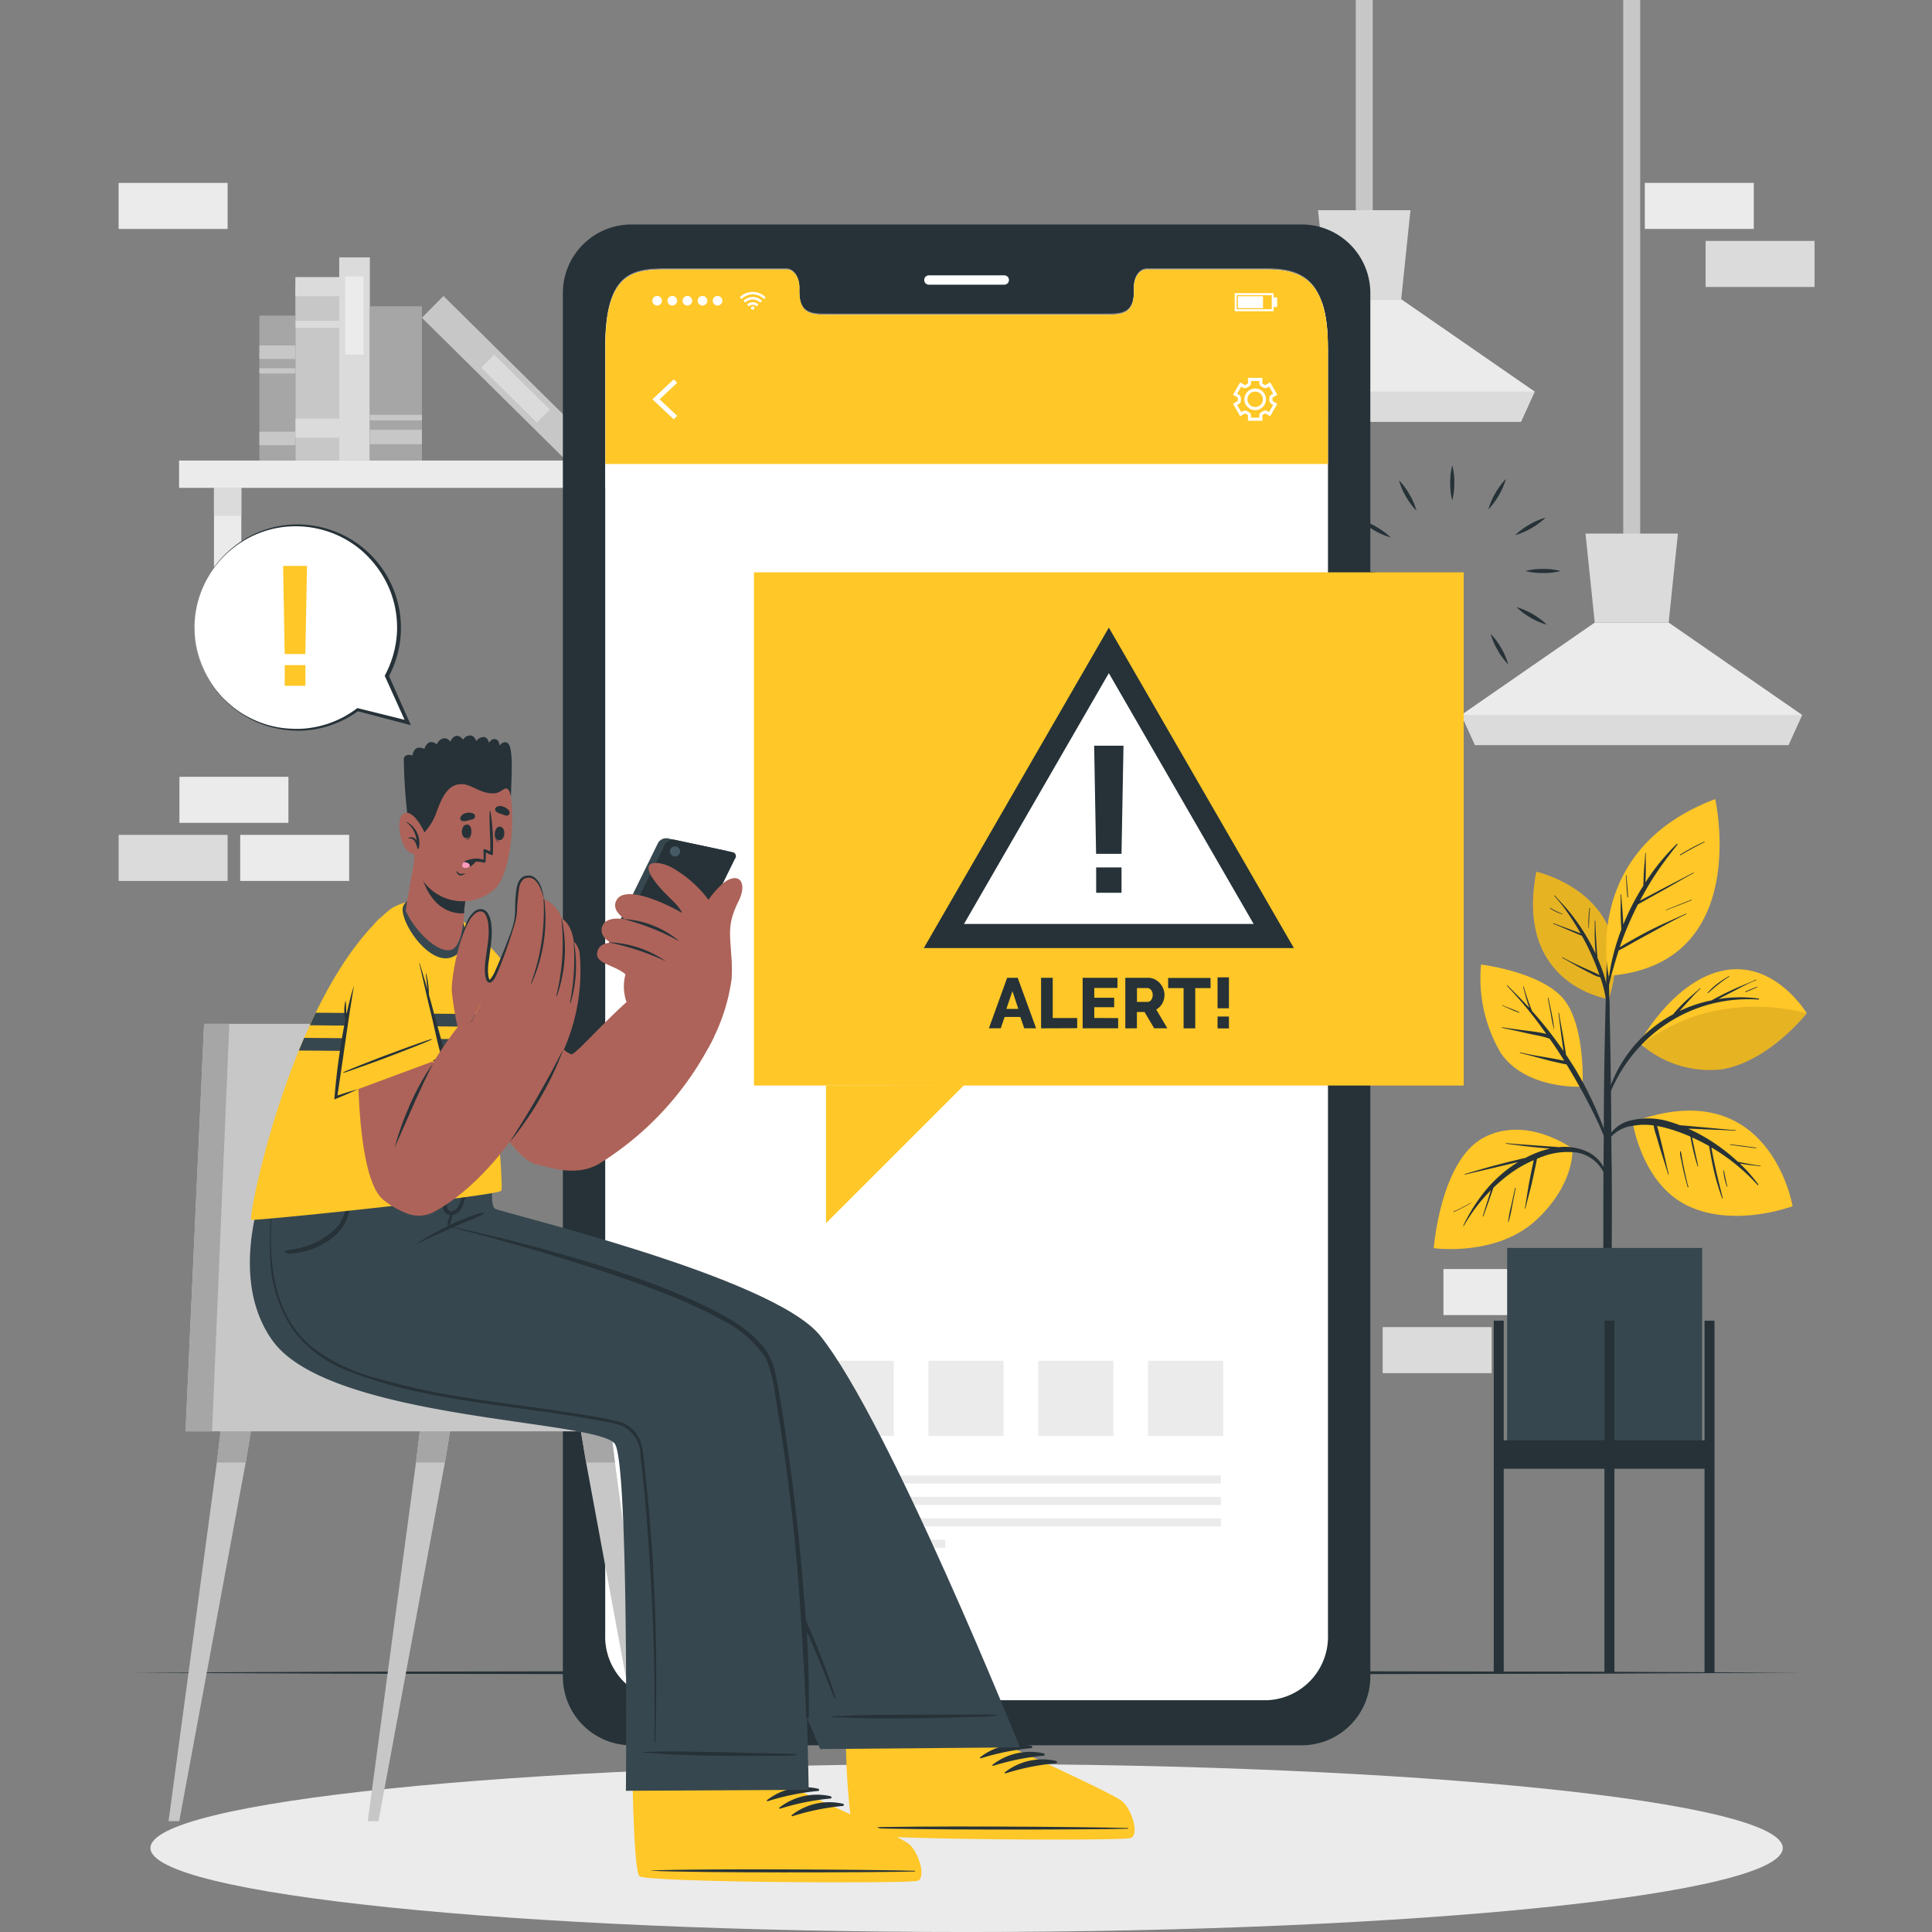 <svg xmlns="http://www.w3.org/2000/svg" xmlns:xlink="http://www.w3.org/1999/xlink" width="114" height="114" viewBox="0 0 114 114">
  <rect x="0" y="0" width="114" height="114" fill="#808080" stroke="none"/>
  <defs>
    <clipPath id="clip-path">
      <rect id="Rectangle_17193" data-name="Rectangle 17193" width="100.071" height="114" fill="none"/>
    </clipPath>
    <clipPath id="clip-path-5">
      <rect id="Rectangle_17171" data-name="Rectangle 17171" width="4.854" height="7.517" fill="none"/>
    </clipPath>
    <clipPath id="clip-path-6">
      <rect id="Rectangle_17172" data-name="Rectangle 17172" width="9.687" height="3.779" fill="none"/>
    </clipPath>
  </defs>
  <g id="Group_35992" data-name="Group 35992" transform="translate(-196 -1033)">
    <rect id="Rectangle_17058" data-name="Rectangle 17058" width="114" height="114" transform="translate(196 1033)" fill="none"/>
    <g id="Group_35993" data-name="Group 35993" transform="translate(203 1033)">
      <g id="Group_36005" data-name="Group 36005" clip-path="url(#clip-path)">
        <rect id="Rectangle_17141" data-name="Rectangle 17141" width="6.431" height="2.717" transform="translate(3.587 45.836)" fill="#ebebeb"/>
        <rect id="Rectangle_17142" data-name="Rectangle 17142" width="6.431" height="2.717" transform="translate(0 49.263)" fill="#dbdbdb"/>
        <rect id="Rectangle_17143" data-name="Rectangle 17143" width="6.43" height="2.717" transform="translate(7.174 49.263)" fill="#ebebeb"/>
        <rect id="Rectangle_17144" data-name="Rectangle 17144" width="6.431" height="2.717" transform="translate(90.053 10.79)" fill="#ebebeb"/>
        <rect id="Rectangle_17145" data-name="Rectangle 17145" width="6.431" height="2.717" transform="translate(93.641 14.216)" fill="#dbdbdb"/>
        <rect id="Rectangle_17146" data-name="Rectangle 17146" width="6.431" height="2.717" transform="translate(0 10.792)" fill="#ebebeb"/>
        <rect id="Rectangle_17147" data-name="Rectangle 17147" width="6.431" height="2.717" transform="translate(74.585 78.308)" fill="#dbdbdb"/>
        <rect id="Rectangle_17148" data-name="Rectangle 17148" width="6.43" height="2.717" transform="translate(78.172 74.882)" fill="#ebebeb"/>
        <g id="Group_35994" data-name="Group 35994">
          <g id="Group_35993-2" data-name="Group 35993" clip-path="url(#clip-path)">
            <line id="Line_161" data-name="Line 161" y1="32.492" transform="translate(89.281 0)" fill="none" stroke="#c7c7c7" stroke-miterlimit="10" stroke-width="1"/>
          </g>
        </g>
        <path id="Path_38469" data-name="Path 38469" d="M326.256,156.721l.809,1.778h18.492l.806-1.778-7.873-5.449h-4.361Z" transform="translate(-247.029 -114.537)" fill="#ebebeb"/>
        <path id="Path_38470" data-name="Path 38470" d="M356.426,129.651l.546,5.25h4.361l.546-5.25Z" transform="translate(-269.872 -98.167)" fill="#dbdbdb"/>
        <path id="Path_38471" data-name="Path 38471" d="M326.259,173.715l.809,1.778H345.56l.806-1.778Z" transform="translate(-247.031 -131.53)" fill="#dbdbdb"/>
        <g id="Group_35996" data-name="Group 35996">
          <g id="Group_35995" data-name="Group 35995" clip-path="url(#clip-path)">
            <line id="Line_162" data-name="Line 162" y1="13.412" transform="translate(73.5 0)" fill="none" stroke="#c7c7c7" stroke-miterlimit="10" stroke-width="1"/>
          </g>
        </g>
        <path id="Path_38472" data-name="Path 38472" d="M261.272,78.147l.809,1.778h18.492l.806-1.778L273.507,72.7h-4.361Z" transform="translate(-197.826 -55.044)" fill="#ebebeb"/>
        <path id="Path_38473" data-name="Path 38473" d="M291.442,51.077l.546,5.25h4.361l.546-5.25Z" transform="translate(-220.669 -38.674)" fill="#dbdbdb"/>
        <path id="Path_38474" data-name="Path 38474" d="M261.276,95.141l.809,1.778h18.492l.806-1.778Z" transform="translate(-197.828 -72.037)" fill="#dbdbdb"/>
        <rect id="Rectangle_17151" data-name="Rectangle 17151" width="27.154" height="1.612" transform="translate(3.566 27.175)" fill="#ebebeb"/>
        <rect id="Rectangle_17152" data-name="Rectangle 17152" width="1.613" height="5.333" transform="translate(5.627 28.788)" fill="#ebebeb"/>
        <rect id="Rectangle_17153" data-name="Rectangle 17153" width="1.613" height="1.648" transform="translate(5.627 28.788)" fill="#dbdbdb"/>
        <rect id="Rectangle_17154" data-name="Rectangle 17154" width="1.613" height="5.333" transform="translate(27.047 28.788)" fill="#ebebeb"/>
        <rect id="Rectangle_17155" data-name="Rectangle 17155" width="1.613" height="1.648" transform="translate(27.047 28.788)" fill="#dbdbdb"/>
        <rect id="Rectangle_17156" data-name="Rectangle 17156" width="2.588" height="10.276" transform="translate(10.429 16.899)" fill="#c7c7c7"/>
        <rect id="Rectangle_17157" data-name="Rectangle 17157" width="2.588" height="1.129" transform="translate(10.429 16.35)" fill="#dbdbdb"/>
        <rect id="Rectangle_17158" data-name="Rectangle 17158" width="2.588" height="0.419" transform="translate(10.429 18.926)" fill="#dbdbdb"/>
        <rect id="Rectangle_17159" data-name="Rectangle 17159" width="2.91" height="1.129" transform="translate(10.429 24.698)" fill="#dbdbdb"/>
        <rect id="Rectangle_17160" data-name="Rectangle 17160" width="1.808" height="11.987" transform="translate(13.016 15.188)" fill="#dbdbdb"/>
        <rect id="Rectangle_17161" data-name="Rectangle 17161" width="1.085" height="4.61" transform="translate(13.37 16.315)" fill="#ebebeb"/>
        <rect id="Rectangle_17162" data-name="Rectangle 17162" width="1.809" height="11.987" transform="matrix(0.703, -0.711, 0.711, 0.703, 17.895, 18.751)" fill="#c7c7c7"/>
        <rect id="Rectangle_17163" data-name="Rectangle 17163" width="1.085" height="4.61" transform="translate(21.399 21.697) rotate(-45.335)" fill="#dbdbdb"/>
        <rect id="Rectangle_17164" data-name="Rectangle 17164" width="3.071" height="9.105" transform="translate(14.824 18.072)" fill="#a6a6a6"/>
        <rect id="Rectangle_17165" data-name="Rectangle 17165" width="3.071" height="0.849" transform="translate(14.824 25.363)" fill="#c7c7c7"/>
        <rect id="Rectangle_17166" data-name="Rectangle 17166" width="3.071" height="0.329" transform="translate(14.824 24.477)" fill="#c7c7c7"/>
        <rect id="Rectangle_17167" data-name="Rectangle 17167" width="2.121" height="8.557" transform="translate(8.307 18.62)" fill="#a6a6a6"/>
        <rect id="Rectangle_17168" data-name="Rectangle 17168" width="2.121" height="0.797" transform="translate(8.307 25.473)" fill="#c7c7c7"/>
        <rect id="Rectangle_17169" data-name="Rectangle 17169" width="2.121" height="0.797" transform="translate(8.307 20.384)" fill="#c7c7c7"/>
        <rect id="Rectangle_17170" data-name="Rectangle 17170" width="2.121" height="0.309" transform="translate(8.307 21.728)" fill="#c7c7c7"/>
        <g id="Group_36004" data-name="Group 36004">
          <g id="Group_36003" data-name="Group 36003" clip-path="url(#clip-path)">
            <path id="Path_38475" data-name="Path 38475" d="M104.047,433.572c0,2.738-21.561,4.958-48.158,4.958S7.73,436.31,7.73,433.572s21.561-4.958,48.158-4.958,48.158,2.22,48.158,4.958" transform="translate(-5.853 -324.529)" fill="#ebebeb"/>
            <path id="Path_38476" data-name="Path 38476" d="M3.03,406.067l12.325-.059,12.325-.021,24.65-.041,24.65.04,12.325.021,12.325.059-12.325.06-12.325.021-24.65.04-24.65-.041-12.325-.021Z" transform="translate(-2.294 -307.367)" fill="#263238"/>
            <path id="Path_38477" data-name="Path 38477" d="M348.141,219.323s-5.579-.781-4.275-7.517c0,0,6.234,1.4,4.275,7.517" transform="translate(-260.212 -160.371)" fill="#ffc727"/>
            <g id="Group_35999" data-name="Group 35999" transform="translate(83.456 51.434)" opacity="0.1">
              <g id="Group_35998" data-name="Group 35998">
                <g id="Group_35997" data-name="Group 35997" clip-path="url(#clip-path-5)">
                  <path id="Path_38478" data-name="Path 38478" d="M348.141,219.323s-5.579-.781-4.275-7.517c0,0,6.234,1.4,4.275,7.517" transform="translate(-343.668 -211.806)"/>
                </g>
              </g>
            </g>
            <path id="Path_38479" data-name="Path 38479" d="M351.568,222.271c-.109-.341-.237-.675-.38-1,0-.043-.011-.086-.014-.127-.008-.093-.016-.185-.023-.278-.016-.2-.028-.4-.04-.6-.024-.4-.05-.805-.055-1.208a.017.017,0,0,0-.034,0c0,.4-.009.806.006,1.209.008.2.019.4.033.6,0,.045.006.089.009.134a11.955,11.955,0,0,0-1.119-1.913c-.192-.268-.393-.525-.61-.773s-.457-.5-.682-.749c-.015-.016-.039.009-.024.025a10,10,0,0,1,1.076,1.429c.169.257.329.52.482.788l-.052-.02c-.066-.027-.132-.055-.2-.08q-.227-.087-.455-.172c-.3-.111-.6-.22-.9-.334-.018-.007-.03.024-.012.032.3.118.59.243.883.37l.432.186c.072.031.145.06.218.09a.713.713,0,0,0,.148.052c.112.2.224.4.327.611a14.61,14.61,0,0,1,.682,1.607l.04.116a3.277,3.277,0,0,0-.457-.22c-.192-.089-.385-.175-.577-.263-.391-.18-.78-.362-1.155-.574a.017.017,0,0,0-.016.03c.383.21.759.432,1.143.641.192.1.385.205.581.3a1.837,1.837,0,0,0,.524.21,6.6,6.6,0,0,1,.365,1.583c.062.762.055,1.529.073,2.293,0,.013.019.012.02,0,.056-.693.087-1.391.09-2.086a6.061,6.061,0,0,0-.329-1.9" transform="translate(-263.921 -164.726)" fill="#263238"/>
            <path id="Path_38480" data-name="Path 38480" d="M357.188,220.619a6.652,6.652,0,0,0-.056,1.188.009.009,0,0,0,.017,0c.022-.394.026-.787.072-1.179,0-.022-.031-.03-.033-.008" transform="translate(-270.4 -167.034)" fill="#263238"/>
            <path id="Path_38481" data-name="Path 38481" d="M348.505,220.939a4.31,4.31,0,0,1-.718-.352c-.018-.012-.035.018-.016.03a2.735,2.735,0,0,0,.725.346c.014,0,.023-.018.009-.024" transform="translate(-263.313 -167.017)" fill="#263238"/>
            <path id="Path_38482" data-name="Path 38482" d="M361.246,242.4c0-.617-.016-1.233-.024-1.85-.011-2.048-.028-4.1-.065-6.143q-.044-2.438-.114-4.876a.026.026,0,0,0-.014-.021q0-.666-.007-1.332c0-.011-.013-.017-.026-.017s-.027.006-.027.018q0,.667-.008,1.334a.026.026,0,0,0-.013.019c-.082,2.893-.155,5.786-.172,8.68,0,.588,0,1.177-.006,1.765q-.029,2.83-.022,5.66c0,.3-.006.6-.007.9-.006,1.726.018,3.452.018,5.178,0,.093.1.139.213.143.125.005.259-.045.259-.151,0-1.9.013-3.807.013-5.71.006-1.2.01-2.4,0-3.6" transform="translate(-273.139 -172.758)" fill="#263238"/>
            <path id="Path_38483" data-name="Path 38483" d="M327.73,275.615s-2.684-1.988-5.231-.645-2.946,6.522-2.946,6.522,3.74.535,6.1-1.707c2.27-2.16,2.082-4.171,2.082-4.171" transform="translate(-241.953 -207.844)" fill="#ffc727"/>
            <path id="Path_38484" data-name="Path 38484" d="M333.873,278.2a3.211,3.211,0,0,0-1.555-.2,2.261,2.261,0,0,0-.329-.032l-.378-.028c-.261-.02-.522-.036-.782-.055-.53-.04-1.061-.072-1.589-.125-.019,0-.023.031,0,.034.523.067,1.044.141,1.568.194.27.027.54.055.81.075.064,0,.129.012.2.019-.08.018-.16.037-.238.059a6.351,6.351,0,0,0-1.216.494c-.211.038-.421.1-.629.146-.332.078-.663.164-.993.25-.652.171-1.3.363-1.943.551a.017.017,0,0,0,.01.033c.646-.159,1.3-.3,1.943-.458.314-.075.63-.149.944-.226.081-.02.164-.038.247-.057a7.866,7.866,0,0,0-1.908,1.658,10.359,10.359,0,0,0-1.326,2.091c-.009.019.017.038.029.018a10.165,10.165,0,0,1,1.6-2.105l-.035.107c-.05.158-.1.316-.149.474-.1.316-.2.632-.294.949-.006.021.026.028.033.008.113-.306.22-.614.329-.922l.159-.453c.027-.078.054-.157.08-.236.008-.024.018-.048.026-.072a9.417,9.417,0,0,1,.952-.811,7.218,7.218,0,0,1,1.424-.817c-.009.047-.018.093-.027.137-.026.122-.053.245-.079.367-.053.254-.1.509-.152.764-.1.519-.164,1.045-.261,1.565,0,.021.028.03.033.008.12-.522.275-1.036.392-1.56.058-.262.117-.524.172-.786.025-.123.05-.246.075-.368.014-.069.03-.137.038-.205.049-.019.1-.042.146-.06a4.232,4.232,0,0,1,2.233-.306,2.193,2.193,0,0,1,1.615,1.294c.025.058.117.022.1-.038a2.074,2.074,0,0,0-1.274-1.371" transform="translate(-247.365 -210.307)" fill="#263238"/>
            <path id="Path_38485" data-name="Path 38485" d="M338.029,288.652q-.114.51-.226,1.02a7.516,7.516,0,0,0-.188.992c0,.013.018.013.022,0a7.69,7.69,0,0,0,.228-1q.1-.5.2-1.007c0-.021-.028-.03-.033-.008" transform="translate(-255.629 -218.547)" fill="#263238"/>
            <path id="Path_38486" data-name="Path 38486" d="M325.385,292.248c-.342.173-.673.37-1.03.512a.017.017,0,1,0,.014.031,10.978,10.978,0,0,0,1.024-.53.008.008,0,0,0-.008-.013" transform="translate(-245.581 -221.278)" fill="#263238"/>
            <path id="Path_38487" data-name="Path 38487" d="M336.935,241.576s-3.28.209-4.806-1.954a8.666,8.666,0,0,1-1.183-5.252s3.445.419,4.814,1.972,1.176,5.233,1.176,5.233" transform="translate(-250.554 -177.457)" fill="#ffc727"/>
            <path id="Path_38488" data-name="Path 38488" d="M342.4,248.612c-.113-.351-.254-.7-.387-1.042s-.264-.659-.408-.983a20.346,20.346,0,0,0-.983-1.932c-.231-.4-.479-.785-.735-1.167-.005-.058-.017-.116-.026-.175-.015-.1-.03-.2-.046-.3-.033-.208-.069-.415-.1-.622-.076-.453-.169-.9-.241-1.356,0-.021-.037-.021-.034,0,.066.448.111.9.174,1.346.031.22.059.44.093.66.012.079.025.159.037.238a23.6,23.6,0,0,0-1.622-2.1c-.078-.091-.159-.179-.239-.268-.008-.025-.02-.05-.03-.075q-.036-.094-.071-.188c-.048-.13-.1-.261-.142-.391-.092-.257-.175-.516-.244-.78-.006-.021-.038-.011-.033.01.066.269.136.538.215.8.038.128.08.255.125.381l.023.063c-.419-.457-.856-.9-1.3-1.333-.016-.015-.039.009-.024.025a23.456,23.456,0,0,1,2.324,2.847,2.139,2.139,0,0,0-.243-.061c-.252-.049-.507-.085-.762-.117-.534-.068-1.067-.136-1.6-.22-.021,0-.03.029-.008.033.508.1,1.012.215,1.517.33.238.055.477.1.717.149a4.557,4.557,0,0,1,.576.164c.053.076.108.151.16.227.241.35.472.708.7,1.068l-.335-.065q-.38-.074-.762-.137c-.5-.082-1-.169-1.5-.282a.017.017,0,0,0-.008.033c.5.118,1,.255,1.5.388.24.064.482.123.725.176.121.027.243.054.365.079a.856.856,0,0,0,.148.025q.718,1.165,1.345,2.383.275.535.53,1.08c.175.372.325.753.487,1.13.032.076.152.044.126-.038" transform="translate(-254.484 -181.256)" fill="#263238"/>
            <path id="Path_38489" data-name="Path 38489" d="M347.505,243.37q-.094-.469-.2-.936c0-.021-.037-.011-.033.01q.093.461.177.924a9.275,9.275,0,0,0,.186.919.005.005,0,0,0,.01,0,6.556,6.556,0,0,0-.143-.915" transform="translate(-262.943 -183.553)" fill="#263238"/>
            <path id="Path_38490" data-name="Path 38490" d="M337.186,244.667c-.152-.076-.313-.137-.471-.2l-.249-.1-.127-.051a.619.619,0,0,1-.138-.061c-.025-.019-.04.025-.016.029a.6.6,0,0,1,.14.057l.124.055.239.107a4.62,4.62,0,0,0,.484.192.018.018,0,0,0,.013-.033" transform="translate(-254.537 -184.94)" fill="#263238"/>
            <path id="Path_38491" data-name="Path 38491" d="M369.536,239.85s1.985-3.708,5.005-4.282,4.868,2.533,4.868,2.533-2.2,2.813-4.974,3.3a6.166,6.166,0,0,1-4.9-1.555" transform="translate(-279.799 -178.309)" fill="#ffc727"/>
            <path id="Path_38492" data-name="Path 38492" d="M370.124,239.156a8.168,8.168,0,0,0-2.368.028c.045-.025.09-.05.135-.072.224-.114.447-.229.67-.345.464-.241.932-.5,1.418-.692a.017.017,0,1,0-.014-.031c-.472.22-.962.4-1.436.622-.237.109-.47.222-.7.345-.149.079-.314.153-.46.248a8.334,8.334,0,0,0-1.919.638l.378-.411c.281-.308.558-.631.867-.912.016-.015-.009-.038-.025-.023-.316.287-.65.553-.956.851-.149.145-.291.295-.43.449-.069.077-.138.157-.2.239a7.958,7.958,0,0,0-4.049,5.467c0,.021.026.033.032.011a9.127,9.127,0,0,1,2.22-3.757,8.727,8.727,0,0,1,4.046-2.34,8.854,8.854,0,0,1,2.792-.254.03.03,0,0,0,0-.06" transform="translate(-273.358 -180.236)" fill="#263238"/>
            <g id="Group_36002" data-name="Group 36002" transform="translate(89.925 59.393)" opacity="0.1">
              <g id="Group_36001" data-name="Group 36001">
                <g id="Group_36000" data-name="Group 36000" clip-path="url(#clip-path-6)">
                  <path id="Path_38493" data-name="Path 38493" d="M379.994,244.976s-2.2,2.813-4.975,3.3a5.985,5.985,0,0,1-4.559-1.27l-.153-.251a11.155,11.155,0,0,1,4.134-1.9,12.05,12.05,0,0,1,5.553.118" transform="translate(-370.307 -244.578)"/>
                </g>
              </g>
            </g>
            <path id="Path_38494" data-name="Path 38494" d="M387.336,237.179a7.5,7.5,0,0,0-.671.443,4.277,4.277,0,0,0-.583.533.018.018,0,0,0,.026.025c.2-.174.4-.348.61-.513a6.426,6.426,0,0,1,.635-.458.017.017,0,0,0-.018-.029" transform="translate(-292.323 -179.581)" fill="#263238"/>
            <path id="Path_38495" data-name="Path 38495" d="M395.94,239.768c-.112.047-.226.087-.338.133l-.336.14c-.024.01-.013.049.012.039l.337-.137c.113-.045.223-.1.335-.143.02-.008.01-.041-.01-.033" transform="translate(-299.27 -181.542)" fill="#263238"/>
            <path id="Path_38496" data-name="Path 38496" d="M367.9,270.539s.53,3.678,3.3,4.965,6.138,0,6.138,0-1.326-7.958-9.434-4.965" transform="translate(-278.564 -204.332)" fill="#ffc727"/>
            <path id="Path_38497" data-name="Path 38497" d="M370.393,274.541c-.255-.029-.509-.073-.761-.119l-.372-.07c-.063-.012-.128-.027-.194-.039-.075-.069-.148-.14-.224-.207a11.185,11.185,0,0,0-1.692-1.226,9.5,9.5,0,0,0-1.014-.521l.052,0,.91.039c.607.028,1.214.042,1.821.081.022,0,.021-.033,0-.034-.609-.041-1.215-.108-1.823-.161l-.884-.079-.456-.04-.117-.013c-.158-.059-.317-.114-.477-.164a4.314,4.314,0,0,0-2.343-.129,2.05,2.05,0,0,0-1.57,1.368c-.006.026.033.043.044.018a2.062,2.062,0,0,1,1.554-1.049,3.7,3.7,0,0,1,1.253-.025,2.967,2.967,0,0,0,.14.556c.077.259.152.518.23.776.157.516.33,1.028.483,1.546a.017.017,0,0,0,.033-.01c-.128-.516-.237-1.037-.361-1.554-.061-.254-.125-.507-.188-.761a4.35,4.35,0,0,0-.139-.523,6.649,6.649,0,0,1,.718.169,10.565,10.565,0,0,1,1.253.459c.041.262.1.522.159.781.076.325.16.646.263.964a.016.016,0,0,0,.031-.009l-.012-.06h0c-.062-.3-.128-.6-.192-.9-.051-.242-.1-.485-.151-.727.344.154.681.323,1.008.511.007.075.025.152.036.22.02.126.043.252.066.377.052.284.109.567.177.847a13.322,13.322,0,0,0,.475,1.6.017.017,0,0,0,0,.021l.016.018c.012.014.032,0,.028-.017-.128-.545-.274-1.085-.394-1.633-.06-.273-.12-.546-.175-.82-.027-.137-.052-.274-.078-.412-.007-.038-.013-.081-.019-.123a11.5,11.5,0,0,1,1.077.718,11.632,11.632,0,0,1,1.649,1.5c.02.022.059-.009.041-.033a10.331,10.331,0,0,0-.659-.8c-.139-.149-.283-.293-.431-.434l.046.008c.129.022.259.041.389.059.256.034.512.059.769.088.022,0,.03-.031.008-.033" transform="translate(-273.523 -205.761)" fill="#263238"/>
            <path id="Path_38498" data-name="Path 38498" d="M390.186,285.342h0c0-.032-.01-.064-.016-.1s-.028-.08-.034-.12h0c-.057-.246-.105-.493-.15-.742,0-.017-.031-.012-.03,0a3,3,0,0,0,.21.96c0,.01.021.009.02,0v0" transform="translate(-295.261 -215.316)" fill="#263238"/>
            <path id="Path_38499" data-name="Path 38499" d="M379.85,281.765a.016.016,0,0,0-.017-.016c-.077-.326-.152-.652-.219-.98-.035-.172-.071-.345-.1-.518q-.027-.14-.051-.279a.818.818,0,0,0-.06-.239.017.017,0,0,0-.031,0,1.616,1.616,0,0,0,.069.494c.034.179.069.359.108.537.08.363.171.724.273,1.082a.019.019,0,0,0,.037-.006c0-.027,0-.053-.006-.08" transform="translate(-287.239 -211.798)" fill="#263238"/>
            <path id="Path_38500" data-name="Path 38500" d="M393.076,278.232c-.505-.069-1.01-.142-1.516-.2-.021,0-.03.03-.008.033.5.074,1.01.137,1.516.2.021,0,.03-.03.008-.033" transform="translate(-296.458 -210.513)" fill="#263238"/>
            <path id="Path_38501" data-name="Path 38501" d="M361.6,204.594s-1.692-7.425,6.286-10.43c0,0,2.21,9.774-6.286,10.43" transform="translate(-273.677 -147.014)" fill="#ffc727"/>
            <path id="Path_38502" data-name="Path 38502" d="M363.323,208.606c.03-.019.059-.037.085-.052.151-.083.3-.168.451-.252l.925-.517c.609-.341,1.21-.695,1.823-1.028.019-.01,0-.04-.018-.029-.614.334-1.239.647-1.857.973l-.914.483-.373.2c.266-.5.55-1,.863-1.476.417-.636.874-1.242,1.349-1.835a.027.027,0,0,0-.039-.038,12.675,12.675,0,0,0-1.845,2.262c0-.026,0-.052,0-.077.009-.185.014-.369.016-.554.005-.362-.012-.725,0-1.087,0-.022-.033-.021-.034,0-.015.356-.058.712-.078,1.069q-.015.267-.023.534c0,.1-.012.206-.008.311q-.247.392-.471.8a13.757,13.757,0,0,0-.713,1.5c-.008-.185-.019-.37-.03-.555-.024-.407-.074-.811-.091-1.218a.017.017,0,0,0-.034,0c.008.407-.01.814,0,1.221.006.2.012.406.026.609,0,.075.009.151.014.227a13.487,13.487,0,0,0-.6,2.04,21.914,21.914,0,0,0-.3,2.242c0,.005.008.005.008,0a12.088,12.088,0,0,1,.423-2c.1-.35.2-.7.315-1.045.332-.156.65-.351.97-.529s.668-.365,1-.548c.665-.365,1.33-.737,2.017-1.059.02-.009,0-.038-.018-.029-.7.315-1.4.615-2.079.958-.34.171-.674.353-1.006.54-.277.156-.562.312-.826.492.077-.231.158-.461.246-.689a19.919,19.919,0,0,1,.82-1.834" transform="translate(-273.677 -155.237)" fill="#263238"/>
            <path id="Path_38503" data-name="Path 38503" d="M366.286,212.732c0-.022-.035-.021-.034,0,.029.424.043.847.088,1.27a.019.019,0,0,0,.037,0c-.015-.424-.06-.846-.091-1.269" transform="translate(-277.312 -161.06)" fill="#263238"/>
            <path id="Path_38504" data-name="Path 38504" d="M377.442,218.618c-.5.2-1,.392-1.5.6-.014.006-.008.028.007.023.5-.189,1-.394,1.5-.59.02-.008.01-.041-.01-.033" transform="translate(-284.643 -165.528)" fill="#263238"/>
            <path id="Path_38505" data-name="Path 38505" d="M380.811,204.514a13.137,13.137,0,0,0-1.419.761.021.021,0,0,0,.022.036c.463-.271.934-.53,1.414-.768.02-.01,0-.038-.018-.029" transform="translate(-287.254 -154.849)" fill="#263238"/>
            <rect id="Rectangle_17173" data-name="Rectangle 17173" width="11.505" height="12.127" transform="translate(81.931 73.637)" fill="#37474f"/>
            <rect id="Rectangle_17174" data-name="Rectangle 17174" width="0.589" height="20.772" transform="translate(81.14 77.928)" fill="#263238"/>
            <rect id="Rectangle_17175" data-name="Rectangle 17175" width="0.589" height="20.772" transform="translate(93.578 77.928)" fill="#263238"/>
            <rect id="Rectangle_17176" data-name="Rectangle 17176" width="0.589" height="20.772" transform="translate(87.672 77.928)" fill="#263238"/>
            <rect id="Rectangle_17177" data-name="Rectangle 17177" width="12.438" height="1.679" transform="translate(81.434 84.987)" fill="#263238"/>
            <path id="Path_38506" data-name="Path 38506" d="M151.577,54.546H111.953a4.045,4.045,0,0,0-4.008,4.083V140.2a4.048,4.048,0,0,0,4.008,4.083h39.624a4.052,4.052,0,0,0,4.013-4.083V58.629a4.049,4.049,0,0,0-4.013-4.083m1.5,83.128a3.745,3.745,0,0,1-3.591,3.884H114.043a3.745,3.745,0,0,1-3.6-3.884V61.72c0-4.374,1.608-4.587,3.6-4.587h7.1c.413,0,.75.469.75,1.05v.251c0,1.362.745,1.366,1.659,1.366h16.421c.923,0,1.664,0,1.664-1.366v-.251c0-.581.333-1.05.752-1.05h7.1c1.983,0,3.591.581,3.591,4.587Z" transform="translate(-81.732 -41.3)" fill="#263238"/>
            <path id="Path_38507" data-name="Path 38507" d="M160.9,70.064v75.953a3.745,3.745,0,0,1-3.591,3.884H121.857a3.745,3.745,0,0,1-3.6-3.884V70.064c0-4.374,1.608-4.587,3.6-4.587h7.1c.413,0,.75.469.75,1.05v.251c0,1.362.745,1.366,1.659,1.366h16.421c.924,0,1.664,0,1.664-1.366v-.251c0-.581.333-1.05.752-1.05h7.1c1.983,0,3.591.581,3.591,4.587" transform="translate(-89.543 -49.577)" fill="#fff"/>
            <path id="Path_38508" data-name="Path 38508" d="M160.9,70.068v6.891H118.262V70.068c0-4.374,1.608-4.587,3.6-4.587h7.1c.413,0,.75.469.75,1.05v.251c0,1.362.745,1.366,1.659,1.366h16.421c.924,0,1.664,0,1.664-1.366v-.251c0-.581.333-1.05.752-1.05h7.1c1.983,0,3.591.581,3.591,4.587" transform="translate(-89.543 -49.58)" fill="#ffc727"/>
            <path id="Path_38509" data-name="Path 38509" d="M200.435,67.455h-4.479a.277.277,0,0,1,0-.553h4.479a.277.277,0,0,1,0,.553" transform="translate(-148.161 -50.656)" fill="#fff"/>
            <path id="Path_38510" data-name="Path 38510" d="M152.461,71.23l-.069.068-.039.039a.933.933,0,0,0-1.323,0l-.037-.039-.068-.068h0v0l0,0c.029-.025.057-.052.087-.077a1.074,1.074,0,0,1,.466-.217c.044-.008.089-.012.133-.017.015,0,.113,0,.116,0,.03,0,.06,0,.091.007a1.019,1.019,0,0,1,.244.058,1.071,1.071,0,0,1,.165.077,1.043,1.043,0,0,1,.158.11c.025.021.048.043.072.065Z" transform="translate(-114.274 -53.691)" fill="#fff"/>
            <path id="Path_38511" data-name="Path 38511" d="M151.922,72.5l-.109-.108a.781.781,0,0,1,1.1,0l-.109.108a.628.628,0,0,0-.887,0" transform="translate(-114.947 -54.642)" fill="#fff"/>
            <path id="Path_38512" data-name="Path 38512" d="M153.379,73.566l-.108.108a.321.321,0,0,0-.455,0l-.108-.108a.471.471,0,0,1,.67,0" transform="translate(-115.625 -55.595)" fill="#fff"/>
            <path id="Path_38513" data-name="Path 38513" d="M153.882,74.544a.1.1,0,1,1-.1-.1.1.1,0,0,1,.1.1" transform="translate(-116.366 -56.368)" fill="#fff"/>
            <path id="Path_38514" data-name="Path 38514" d="M129.7,72.2a.283.283,0,1,1,.282.282.282.282,0,0,1-.282-.282" transform="translate(-98.207 -54.453)" fill="#fff"/>
            <path id="Path_38515" data-name="Path 38515" d="M133.369,72.2a.283.283,0,1,1,.283.282.282.282,0,0,1-.283-.282" transform="translate(-100.982 -54.453)" fill="#fff"/>
            <path id="Path_38516" data-name="Path 38516" d="M137.034,72.2a.283.283,0,1,1,.282.282.282.282,0,0,1-.282-.282" transform="translate(-103.757 -54.453)" fill="#fff"/>
            <path id="Path_38517" data-name="Path 38517" d="M140.7,72.2a.283.283,0,1,1,.282.282.282.282,0,0,1-.282-.282" transform="translate(-106.532 -54.453)" fill="#fff"/>
            <path id="Path_38518" data-name="Path 38518" d="M144.363,72.2a.283.283,0,1,1,.283.282.282.282,0,0,1-.283-.282" transform="translate(-109.306 -54.453)" fill="#fff"/>
            <path id="Path_38519" data-name="Path 38519" d="M273.479,72.3h-2.3V71.232h2.3ZM271.3,72.18h2.066v-.831H271.3Z" transform="translate(-205.326 -53.934)" fill="#fff"/>
            <rect id="Rectangle_17178" data-name="Rectangle 17178" width="1.483" height="0.704" transform="translate(66.043 17.479)" fill="#fff"/>
            <rect id="Rectangle_17179" data-name="Rectangle 17179" width="0.205" height="0.57" transform="translate(68.154 17.546)" fill="#fff"/>
            <path id="Path_38520" data-name="Path 38520" d="M130.963,94.529l-1.26-1.18,1.26-1.18.2.208-1.037.972,1.037.972Z" transform="translate(-98.207 -69.787)" fill="#fff"/>
            <path id="Path_38521" data-name="Path 38521" d="M272.5,94.348h-.849v-.3a.068.068,0,0,0-.038-.06.969.969,0,0,1-.094-.055.067.067,0,0,0-.071,0l-.256.148-.424-.735.256-.148a.068.068,0,0,0,.032-.063c0-.019,0-.036,0-.054s0-.035,0-.053a.068.068,0,0,0-.032-.064l-.256-.148.424-.735.256.148a.067.067,0,0,0,.071,0,1.055,1.055,0,0,1,.095-.055.067.067,0,0,0,.038-.06v-.3h.849v.3a.067.067,0,0,0,.038.06,1.051,1.051,0,0,1,.095.055.067.067,0,0,0,.071,0l.256-.148.424.735-.257.148a.068.068,0,0,0-.032.063c0,.018,0,.036,0,.054s0,.035,0,.053a.068.068,0,0,0,.032.064l.257.148-.424.735-.256-.148a.068.068,0,0,0-.071,0,.915.915,0,0,1-.095.055.068.068,0,0,0-.038.06Zm-.667-.182h.485v-.113a.248.248,0,0,1,.137-.222.853.853,0,0,0,.077-.045.249.249,0,0,1,.262-.009l.1.057.242-.42-.1-.058a.249.249,0,0,1-.122-.23v-.089a.249.249,0,0,1,.123-.23l.1-.057-.242-.42-.1.057a.249.249,0,0,1-.262-.008.791.791,0,0,0-.078-.045.249.249,0,0,1-.137-.222V92h-.485v.113a.248.248,0,0,1-.138.222.821.821,0,0,0-.078.045.248.248,0,0,1-.262.008l-.1-.057-.242.42.1.057a.25.25,0,0,1,.123.231v.09a.249.249,0,0,1-.123.229l-.1.057.242.42.1-.057a.248.248,0,0,1,.262.009.84.84,0,0,0,.078.045.249.249,0,0,1,.137.222Zm.242-.446a.637.637,0,1,1,.638-.637.638.638,0,0,1-.638.637m0-1.093a.455.455,0,1,0,.456.455.456.456,0,0,0-.456-.455" transform="translate(-205.013 -69.52)" fill="#fff"/>
            <rect id="Rectangle_17180" data-name="Rectangle 17180" width="4.433" height="4.433" transform="translate(34.823 80.293)" fill="#ebebeb"/>
            <rect id="Rectangle_17181" data-name="Rectangle 17181" width="4.433" height="4.433" transform="translate(41.303 80.293)" fill="#ebebeb"/>
            <rect id="Rectangle_17182" data-name="Rectangle 17182" width="4.433" height="4.433" transform="translate(47.782 80.293)" fill="#ebebeb"/>
            <rect id="Rectangle_17183" data-name="Rectangle 17183" width="4.433" height="4.433" transform="translate(54.262 80.293)" fill="#ebebeb"/>
            <rect id="Rectangle_17184" data-name="Rectangle 17184" width="4.433" height="4.433" transform="translate(60.741 80.293)" fill="#ebebeb"/>
            <rect id="Rectangle_17185" data-name="Rectangle 17185" width="30.351" height="0.478" transform="translate(34.687 87.062)" fill="#ebebeb"/>
            <rect id="Rectangle_17186" data-name="Rectangle 17186" width="30.351" height="0.478" transform="translate(34.687 88.326)" fill="#ebebeb"/>
            <rect id="Rectangle_17187" data-name="Rectangle 17187" width="30.351" height="0.478" transform="translate(34.687 89.59)" fill="#ebebeb"/>
            <rect id="Rectangle_17188" data-name="Rectangle 17188" width="14.09" height="0.478" transform="translate(34.687 90.854)" fill="#ebebeb"/>
            <path id="Path_38522" data-name="Path 38522" d="M323.672,115.135a3.993,3.993,0,0,1-.12-1.036,3.951,3.951,0,0,1,.122-1.036,3.958,3.958,0,0,1,.12,1.036,4,4,0,0,1-.122,1.036" transform="translate(-244.981 -85.607)" fill="#263238"/>
            <path id="Path_38523" data-name="Path 38523" d="M312.137,118.5a4,4,0,0,1-.622-.837,3.95,3.95,0,0,1-.412-.958,3.951,3.951,0,0,1,.622.837,4,4,0,0,1,.412.958" transform="translate(-235.555 -88.365)" fill="#263238"/>
            <path id="Path_38524" data-name="Path 38524" d="M303.5,127.378a4.484,4.484,0,0,1-1.793-1.038,3.954,3.954,0,0,1,.957.414,4,4,0,0,1,.836.624" transform="translate(-228.439 -95.66)" fill="#263238"/>
            <path id="Path_38525" data-name="Path 38525" d="M300.452,139.01a4.483,4.483,0,0,1-2.071,0,3.952,3.952,0,0,1,1.036-.12,3.992,3.992,0,0,1,1.035.122" transform="translate(-225.923 -105.161)" fill="#263238"/>
            <path id="Path_38526" data-name="Path 38526" d="M303.818,148.083a4.012,4.012,0,0,1-.837.622,3.953,3.953,0,0,1-.958.412,4.485,4.485,0,0,1,1.795-1.034" transform="translate(-228.68 -112.123)" fill="#263238"/>
            <path id="Path_38527" data-name="Path 38527" d="M312.69,154.358a4,4,0,0,1-.414.958,3.949,3.949,0,0,1-.624.836,3.947,3.947,0,0,1,.414-.958,4.008,4.008,0,0,1,.624-.836" transform="translate(-235.972 -116.874)" fill="#263238"/>
            <path id="Path_38528" data-name="Path 38528" d="M324.318,156.535a4.486,4.486,0,0,1,0,2.072,3.954,3.954,0,0,1-.12-1.036,4,4,0,0,1,.122-1.036" transform="translate(-245.469 -118.522)" fill="#263238"/>
            <path id="Path_38529" data-name="Path 38529" d="M333.388,154.031a4,4,0,0,1,.622.837,3.951,3.951,0,0,1,.412.958,3.949,3.949,0,0,1-.622-.837,4.005,4.005,0,0,1-.412-.958" transform="translate(-252.429 -116.626)" fill="#263238"/>
            <path id="Path_38530" data-name="Path 38530" d="M339.66,147.518a4.476,4.476,0,0,1,1.793,1.038,3.945,3.945,0,0,1-.957-.414,4,4,0,0,1-.836-.624" transform="translate(-257.178 -111.695)" fill="#263238"/>
            <path id="Path_38531" data-name="Path 38531" d="M341.836,138.364a3.992,3.992,0,0,1,1.036-.12,3.952,3.952,0,0,1,1.036.122,3.951,3.951,0,0,1-1.036.12,3.991,3.991,0,0,1-1.035-.122" transform="translate(-258.825 -104.673)" fill="#263238"/>
            <path id="Path_38532" data-name="Path 38532" d="M339.333,126.823a4,4,0,0,1,.837-.622,3.95,3.95,0,0,1,.958-.412,4.484,4.484,0,0,1-1.795,1.034" transform="translate(-256.93 -95.243)" fill="#263238"/>
            <path id="Path_38533" data-name="Path 38533" d="M332.822,118.181a4,4,0,0,1,.414-.957,3.953,3.953,0,0,1,.624-.836,4.479,4.479,0,0,1-1.037,1.793" transform="translate(-252 -88.125)" fill="#263238"/>
            <rect id="Rectangle_17189" data-name="Rectangle 17189" width="41.879" height="30.282" transform="translate(37.489 33.771)" fill="#ffc727"/>
            <path id="Path_38534" data-name="Path 38534" d="M171.884,263.694v8.124l8.148-8.147Z" transform="translate(-130.144 -199.642)" fill="#ffc727"/>
            <path id="Path_38535" data-name="Path 38535" d="M206.564,152.49,195.647,171.4h21.836Z" transform="translate(-148.136 -115.459)" fill="#263238"/>
            <path id="Path_38536" data-name="Path 38536" d="M213.961,163.566l-8.546,14.8h17.091Z" transform="translate(-155.533 -123.846)" fill="#fff"/>
            <path id="Path_38537" data-name="Path 38537" d="M237.04,181.2h1.731l-.117,6.381h-1.5Z" transform="translate(-179.478 -137.2)" fill="#263238"/>
            <rect id="Rectangle_17190" data-name="Rectangle 17190" width="1.497" height="1.497" transform="translate(57.68 51.183)" fill="#263238"/>
            <path id="Path_38538" data-name="Path 38538" d="M212.51,237.6h.621l1.087,2.979h-.7l-.231-.667h-.927l-.227.667h-.7Zm.659,1.838-.348-1.053-.357,1.053Z" transform="translate(-160.081 -179.905)" fill="#263238"/>
            <path id="Path_38539" data-name="Path 38539" d="M224.14,240.583V237.6h.688v2.375h1.443v.6Z" transform="translate(-169.71 -179.905)" fill="#263238"/>
            <path id="Path_38540" data-name="Path 38540" d="M236.34,239.979v.6h-2.094V237.6H236.3v.6h-1.368v.579h1.174v.558h-1.174v.634Z" transform="translate(-177.363 -179.905)" fill="#263238"/>
            <path id="Path_38541" data-name="Path 38541" d="M244.6,240.584V237.6h1.342a.867.867,0,0,1,.388.088,1.033,1.033,0,0,1,.309.231,1.093,1.093,0,0,1,.2.323.964.964,0,0,1,.073.365,1.045,1.045,0,0,1-.13.508.916.916,0,0,1-.357.357l.655,1.108h-.776l-.571-.961h-.449v.961Zm.688-1.561h.629a.258.258,0,0,0,.21-.115.474.474,0,0,0,.088-.3.417.417,0,0,0-.1-.294.3.3,0,0,0-.218-.109h-.609Z" transform="translate(-185.2 -179.905)" fill="#263238"/>
            <path id="Path_38542" data-name="Path 38542" d="M257.521,238.209h-.906v2.375h-.688v-2.375h-.911v-.6h2.5Z" transform="translate(-193.088 -179.905)" fill="#263238"/>
            <path id="Path_38543" data-name="Path 38543" d="M267.023,237.483h.671v1.825h-.671Zm0,2.312h.671v.7h-.671Z" transform="translate(-202.18 -179.813)" fill="#263238"/>
            <path id="Path_38544" data-name="Path 38544" d="M18.438,133.678a6.031,6.031,0,0,0,9.628,4.843l2.955.755-1.23-2.752a6.033,6.033,0,1,0-11.353-2.846" transform="translate(-13.961 -96.648)" fill="#fff"/>
            <path id="Path_38545" data-name="Path 38545" d="M18.438,133.524a6.063,6.063,0,0,0,.912,3.156,5.416,5.416,0,0,0,1.059,1.272,5.613,5.613,0,0,0,1.366.932,5.948,5.948,0,0,0,1.566.52,5.834,5.834,0,0,0,.821.087,5.191,5.191,0,0,0,.824-.014,5.943,5.943,0,0,0,3.028-1.179l.032-.025.041.01,2.96.735-.124.147-1.24-2.748-.023-.052.027-.051a6.03,6.03,0,0,0,.7-2.57,5.958,5.958,0,0,0-.5-2.619,6.217,6.217,0,0,0-1.59-2.146,5.932,5.932,0,0,0-2.376-1.238,6.019,6.019,0,0,0-2.689-.079,5.993,5.993,0,0,0-4.794,5.861m0,0a6.068,6.068,0,0,1,2.314-4.767,6.023,6.023,0,0,1,5.2-1.144,6.087,6.087,0,0,1,2.46,1.229,6.172,6.172,0,0,1,1.67,2.2,6.1,6.1,0,0,1-.19,5.386l0-.1,1.221,2.756.09.2-.213-.056-2.951-.774.073-.015A6.085,6.085,0,0,1,25,139.592a5.318,5.318,0,0,1-.839,0,6.054,6.054,0,0,1-3.77-1.614,6.8,6.8,0,0,1-.577-.6,6.724,6.724,0,0,1-.478-.683,6.073,6.073,0,0,1-.893-3.168" transform="translate(-13.96 -96.493)" fill="#263238"/>
            <path id="Path_38546" data-name="Path 38546" d="M39.963,137.51h1.412l-.1,5.2H40.058Z" transform="translate(-30.259 -104.118)" fill="#ffc727"/>
            <rect id="Rectangle_17191" data-name="Rectangle 17191" width="1.221" height="1.221" transform="translate(9.8 39.246)" fill="#ffc727"/>
            <path id="Path_38547" data-name="Path 38547" d="M111.209,341.08l.578,3.469,3.919,21.162h.632l-2.849-21.162-.421-3.469Z" transform="translate(-84.203 -258.253)" fill="#c7c7c7"/>
            <path id="Path_38548" data-name="Path 38548" d="M113.067,341.08h-1.858l.578,3.469h1.7Z" transform="translate(-84.203 -258.253)" fill="#a6a6a6"/>
            <path id="Path_38549" data-name="Path 38549" d="M60.534,365.712h.632l3.919-21.162.578-3.469H63.8l-.421,3.469Z" transform="translate(-45.834 -258.253)" fill="#c7c7c7"/>
            <path id="Path_38550" data-name="Path 38550" d="M72.689,341.08l-.421,3.469h1.7l.578-3.469Z" transform="translate(-54.719 -258.253)" fill="#a6a6a6"/>
            <path id="Path_38551" data-name="Path 38551" d="M12.132,365.712h.632l3.919-21.162.578-3.469H15.4l-.421,3.469Z" transform="translate(-9.186 -258.253)" fill="#c7c7c7"/>
            <path id="Path_38552" data-name="Path 38552" d="M23.866,344.549h1.7l.578-3.469H24.287Z" transform="translate(-18.07 -258.253)" fill="#a6a6a6"/>
            <path id="Path_38553" data-name="Path 38553" d="M16.257,272.823H44.972V269.8H34.222L30.61,248.778H17.352Z" transform="translate(-12.309 -188.365)" fill="#c7c7c7"/>
            <path id="Path_38554" data-name="Path 38554" d="M16.257,272.823h1.565l1.02-24.044H17.352Z" transform="translate(-12.309 -188.365)" fill="#a6a6a6"/>
            <path id="Path_38555" data-name="Path 38555" d="M179.138,401.538c-.515.182-15.694-.031-16.263-.383-.068-.038-.17-2.943-.17-2.943-.005-.283-.307-2.075-.307-2.075-1.357-3.262-4.592-9.015-4.592-9.015l9.951.265,4.667,9.253s2.067.825,3.867,1.648c0,0,0,0,0,0a21.184,21.184,0,0,1,2.3,1.138c.579.45,1.058,1.93.543,2.107" transform="translate(-119.485 -293.114)" fill="#ad6359"/>
            <path id="Path_38556" data-name="Path 38556" d="M193.507,429.564c-.535.177-15.807.1-16.386-.276a41.566,41.566,0,0,1-.4-5.136l9.854-.058,0,.167s5.831,2.642,6.424,3.119,1.051,2.01.517,2.184" transform="translate(-133.803 -321.108)" fill="#ffc727"/>
            <path id="Path_38557" data-name="Path 38557" d="M196.738,443.9c-2.574-.077-12.964-.144-15.515-.024-.02,0-.02.015,0,.016,2.55.132,12.94.115,15.515.05.054,0,.055-.041,0-.042" transform="translate(-137.204 -336.036)" fill="#263238"/>
            <path id="Path_38558" data-name="Path 38558" d="M212.329,423.99a3.592,3.592,0,0,0-3.03.671c-.03.028.01.07.043.06a14.261,14.261,0,0,1,2.983-.6.065.065,0,0,0,0-.128" transform="translate(-158.465 -320.97)" fill="#263238"/>
            <path id="Path_38559" data-name="Path 38559" d="M215.329,425.819a3.592,3.592,0,0,0-3.03.671c-.03.028.01.07.043.06a14.259,14.259,0,0,1,2.983-.6.065.065,0,0,0,0-.128" transform="translate(-160.736 -322.355)" fill="#263238"/>
            <path id="Path_38560" data-name="Path 38560" d="M218.33,427.647a3.592,3.592,0,0,0-3.03.671c-.03.028.01.07.043.06a14.262,14.262,0,0,1,2.983-.6.065.065,0,0,0,0-.128" transform="translate(-163.009 -323.739)" fill="#263238"/>
            <path id="Path_38561" data-name="Path 38561" d="M84.681,316.949l-11.793.1s-7.679-18.36-8.431-19.358c-.376-.5-17.753-3.072-20.791-5.646-3.946-3.343-1.034-9.572-1.034-9.572l11.145-.043s-.5,2.395-.081,2.73c.274.224,16.368,3.982,19.192,7.493,4.052,5.038,11.793,24.3,11.793,24.3" transform="translate(-31.496 -213.844)" fill="#37474f"/>
            <path id="Path_38562" data-name="Path 38562" d="M182.923,416.616c-.625-.035-1.258-.01-1.885-.011s-1.257,0-1.885,0c-1.257,0-2.513.014-3.77.024-.712.006-1.422.05-2.133.078a.021.021,0,1,0,0,.042c1.258.058,2.511.092,3.771.084s2.513-.029,3.769-.069c.708-.023,1.428-.018,2.133-.084a.031.031,0,1,0,0-.062" transform="translate(-131.163 -315.432)" fill="#263238"/>
            <path id="Path_38563" data-name="Path 38563" d="M77.461,314.069c-.3-.786-.633-1.563-.974-2.333-.669-1.514-1.374-3.011-2.082-4.508q-1.108-2.342-2.219-4.682-.548-1.149-1.1-2.3a4.181,4.181,0,0,0-.5-.848,2.034,2.034,0,0,0-.864-.61,11.358,11.358,0,0,0-1.1-.332q-.608-.169-1.217-.333-1.218-.327-2.443-.63c-1.633-.4-12.66-2.593-14.484-3.383a4.552,4.552,0,0,1-2.395-2.517,10.2,10.2,0,0,1-.333-4.751c.048-.411.112-.821.174-1.23,0-.026-.036-.036-.04-.01a15.679,15.679,0,0,0-.259,4.878,5.046,5.046,0,0,0,2.119,3.453c2.337,1.442,14.994,3.7,18.261,4.586.4.109.8.218,1.2.332a2.432,2.432,0,0,1,1.05.513,2.982,2.982,0,0,1,.576.879c.18.371.353.745.529,1.118q1.105,2.341,2.217,4.679c1.455,3.059,2.934,6.115,4.184,9.266.15.378.3.756.455,1.132.02.047.093.028.078-.023-.24-.8-.542-1.573-.841-2.349" transform="translate(-35.983 -216.237)" fill="#263238"/>
            <path id="Path_38564" data-name="Path 38564" d="M140.594,410.137c-.517.174-15.314-.034-15.877-.395-.617-.587-.878-14.547-.878-14.547l9.519-.079.593,10.023s2.054.856,3.843,1.706c0,0,0,0,0,0a21.177,21.177,0,0,1,2.282,1.172c.572.458,1.03,1.945.513,2.115" transform="translate(-93.766 -299.167)" fill="#ad6359"/>
            <path id="Path_38565" data-name="Path 38565" d="M141.713,439.969c-.534.177-15.808.1-16.387-.268-.223-.137-.342-2.361-.408-5.051v-.084l9.855-.062,0,.167s5.834,2.639,6.428,3.116,1.053,2.009.519,2.184" transform="translate(-94.582 -328.989)" fill="#ffc727"/>
            <path id="Path_38566" data-name="Path 38566" d="M144.96,454.31c-2.574-.076-12.965-.137-15.516-.017-.021,0-.021.015,0,.016,2.55.13,12.941.108,15.515.042.054,0,.055-.04,0-.042" transform="translate(-97.999 -343.922)" fill="#263238"/>
            <path id="Path_38567" data-name="Path 38567" d="M160.533,434.4a3.592,3.592,0,0,0-3.03.673c-.03.028.01.07.043.06a14.267,14.267,0,0,1,2.983-.605.065.065,0,0,0,0-.128" transform="translate(-119.247 -328.851)" fill="#263238"/>
            <path id="Path_38568" data-name="Path 38568" d="M163.536,436.225a3.592,3.592,0,0,0-3.03.673c-.03.028.01.07.043.06a14.263,14.263,0,0,1,2.983-.6.065.065,0,0,0,0-.128" transform="translate(-121.521 -330.234)" fill="#263238"/>
            <path id="Path_38569" data-name="Path 38569" d="M166.539,438.052a3.591,3.591,0,0,0-3.03.673c-.03.028.01.07.043.06a14.264,14.264,0,0,1,2.983-.605.065.065,0,0,0,0-.128" transform="translate(-123.795 -331.618)" fill="#263238"/>
            <path id="Path_38570" data-name="Path 38570" d="M64.863,319.454l-10.783.057s.183-19.406-.659-20.481c-1.122-1.432-16.818-1.4-20.185-6.072-3.024-4.2,0-10.531,0-10.531H44.665a25.131,25.131,0,0,1-1.115,3.782s14.9,3.3,18.331,7.025c2.718,2.951,2.982,26.219,2.982,26.219" transform="translate(-24.148 -213.844)" fill="#37474f"/>
            <path id="Path_38571" data-name="Path 38571" d="M76.341,294.65a5.7,5.7,0,0,0-1.007.322c-.341.13-.677.278-1.006.438a19.908,19.908,0,0,0-1.881,1.062c-.019.012,0,.038.019.028.643-.334,1.307-.634,1.973-.92l.96-.413a10.312,10.312,0,0,0,.971-.429c.04-.023.018-.1-.029-.089" transform="translate(-54.848 -223.097)" fill="#263238"/>
            <path id="Path_38572" data-name="Path 38572" d="M80.423,282.466c-.136.542-.255,1.088-.411,1.625-.071.246-.141.5-.235.736-.079.2-.2.432-.432.477-.269.052-.346-.178-.324-.4.025-.248.088-.5.137-.741a17.081,17.081,0,0,0,.32-1.7.02.02,0,0,0-.025,0,2.466,2.466,0,0,0-.2.563c-.075.259-.148.518-.214.779s-.13.522-.194.784a1.223,1.223,0,0,0-.052.6.459.459,0,0,0,.426.347c-.009.018-.02.034-.029.053-.024.053-.041.11-.061.165s-.039.112-.056.17a.489.489,0,0,0-.016.084c0,.031,0,.062,0,.094a.045.045,0,0,0,.084.03c.014-.028.035-.049.051-.076a.481.481,0,0,0,.039-.091c.018-.054.034-.108.048-.164s.031-.11.041-.165c.006-.033.007-.067.01-.1a.621.621,0,0,0,.313-.119,1.044,1.044,0,0,0,.324-.495c.082-.226.145-.459.209-.69a10.167,10.167,0,0,0,.346-1.746.05.05,0,0,0-.1-.021" transform="translate(-59.643 -213.844)" fill="#263238"/>
            <path id="Path_38573" data-name="Path 38573" d="M44.268,287.984c-.049.269-.08.541-.142.807s-.132.522-.218.775a2.766,2.766,0,0,1-.331.7,2.614,2.614,0,0,1-.526.536,4.51,4.51,0,0,1-1.274.709,5.956,5.956,0,0,1-.708.207c-.125.028-.251.05-.379.066a.806.806,0,0,0-.3.07.062.062,0,0,0,.006.105,1.1,1.1,0,0,0,.564.018,4.146,4.146,0,0,0,.6-.106,4.372,4.372,0,0,0,1.138-.479,3.59,3.59,0,0,0,.951-.777,2.693,2.693,0,0,0,.509-1.114,5.481,5.481,0,0,0,.166-1.513.026.026,0,0,0-.052,0" transform="translate(-30.557 -218.036)" fill="#263238"/>
            <path id="Path_38574" data-name="Path 38574" d="M59.29,309.23q-.159-2.528-.421-5.048c-.043-.414-.085-.829-.136-1.243a3.9,3.9,0,0,0-.209-.944,1.874,1.874,0,0,0-1.41-1.111c-.751-.19-1.528-.3-2.292-.427-.781-.127-1.564-.239-2.348-.348-1.587-.221-3.177-.425-4.757-.691a37.935,37.935,0,0,1-4.668-1.05,10.615,10.615,0,0,1-3.968-1.92c-2.419-2.094-2.508-5.6-2.212-8.54.042-.414.093-.828.143-1.242,0-.021-.031-.029-.033-.007a23.345,23.345,0,0,0-.25,4.983,8.127,8.127,0,0,0,1.323,3.86,7.233,7.233,0,0,0,3.341,2.46,26.278,26.278,0,0,0,4.453,1.282c3.137.656,6.338.934,9.494,1.474q.584.1,1.166.213a4.827,4.827,0,0,1,1.051.281,1.943,1.943,0,0,1,1,1.738c.206,1.672.346,3.356.467,5.036.244,3.387.374,6.792.368,10.188,0,.419-.011,1.234-.015,1.653,0,.037.057.034.058,0,.1-3.4.065-7.2-.149-10.592" transform="translate(-27.766 -217.037)" fill="#263238"/>
            <path id="Path_38575" data-name="Path 38575" d="M101.852,320.006q-.328-4.465-.975-8.9c-.208-1.429-.406-2.871-.708-4.284a3.7,3.7,0,0,0-.7-1.594,7.321,7.321,0,0,0-1.684-1.458c-5.242-3.248-16.307-5.542-16.645-5.622a.021.021,0,0,0-.01.04c2.685.664,12.02,3.222,15.8,5.405a6.62,6.62,0,0,1,2.694,2.324,8.848,8.848,0,0,1,.535,2.16q.189,1.112.357,2.227.658,4.362,1.007,8.763c.232,2.929.46,7.653.465,8.023a.074.074,0,0,0,.147,0,65.047,65.047,0,0,0-.277-7.081" transform="translate(-61.414 -225.747)" fill="#263238"/>
            <path id="Path_38576" data-name="Path 38576" d="M136.5,425.731c-.579-.049-1.166-.039-1.747-.055s-1.165-.031-1.747-.045c-1.165-.027-2.33-.045-3.5-.063-.661-.01-1.32.016-1.98.028a.021.021,0,0,0,0,.042c1.164.087,2.325.15,3.493.172s2.331.029,3.5.019c.657-.006,1.324.016,1.98-.035a.031.031,0,0,0,0-.062" transform="translate(-96.548 -322.222)" fill="#263238"/>
            <path id="Path_38577" data-name="Path 38577" d="M121.316,203.925l-3.088,6.277a.243.243,0,0,0,.143.4l3.423.731a.566.566,0,0,0,.55-.251l3.088-6.277a.242.242,0,0,0-.143-.4l-3.423-.731a.566.566,0,0,0-.55.251" transform="translate(-89.476 -154.208)" fill="#37474f"/>
            <path id="Path_38578" data-name="Path 38578" d="M122.992,204.268l-3.088,6.277a.243.243,0,0,0,.143.4l3.423.731a.566.566,0,0,0,.55-.251l3.088-6.277a.242.242,0,0,0-.143-.4l-3.423-.731a.566.566,0,0,0-.55.251" transform="translate(-90.745 -154.467)" fill="#263238"/>
            <path id="Path_38579" data-name="Path 38579" d="M134.561,206.01a.3.3,0,1,1-.221-.358.3.3,0,0,1,.221.358" transform="translate(-101.44 -155.706)" fill="#455a64"/>
            <path id="Path_38580" data-name="Path 38580" d="M76.287,226.154c1.016,4.548,4.167,10.862,5.957,11.285.852.2,2.332.746,3.672.014a18.223,18.223,0,0,0,6.822-7.493c.334-.8-3.323-3.513-4.073-2.967-1.758,1.279-4.085,4.037-4.33,3.963-.9-.275-3.832-4.069-5.871-6.735-2.476-3.237-2.583.121-2.178,1.934" transform="translate(-57.625 -168.747)" fill="#ad6359"/>
            <path id="Path_38581" data-name="Path 38581" d="M141.649,218.478c-.052-1.79-.34-2.241.418-3.775.5-1.007.068-1.756-.877-1.07a5.437,5.437,0,0,0-1.876,4.292Z" transform="translate(-105.475 -161.554)" fill="#ad6359"/>
            <path id="Path_38582" data-name="Path 38582" d="M127.258,220.645a11.447,11.447,0,0,0,1.415-4.1,6.96,6.96,0,0,0-3.289-6.465c-.773-.532-2.253-.741-1.3.586.673.943,1.385,1.338,1.677,1.957,0,0-1.913-.043-2.416.753a17.344,17.344,0,0,0-1.165,2.173,3.669,3.669,0,0,0,.387.255,2.815,2.815,0,0,0-.1,2.056Z" transform="translate(-92.506 -158.749)" fill="#ad6359"/>
            <path id="Path_38583" data-name="Path 38583" d="M124.069,221.01a10.409,10.409,0,0,0-2.4-2.4c-1.192-.766-3.7-1.92-4.252-1.035-.408.65.509,1.174.509,1.174s-1.135-.259-1.375.408c-.219.608.515.972.515.972s-.716-.039-.814.588c-.118.753,1.4.711,1.941,1.577.121.195,5.877-1.282,5.877-1.282" transform="translate(-88.016 -164.496)" fill="#ad6359"/>
            <path id="Path_38584" data-name="Path 38584" d="M126.288,224.618a5.646,5.646,0,0,0-3.118-1.269c-.029,0-.046.02-.019.027a13.916,13.916,0,0,1,3.129,1.253c.007,0,.013-.006.007-.011" transform="translate(-93.236 -169.111)" fill="#263238"/>
            <path id="Path_38585" data-name="Path 38585" d="M122.745,230.069a6.337,6.337,0,0,0-3.188-1.081c-.029,0-.044.022-.017.028a14.9,14.9,0,0,1,3.2,1.064c.007,0,.012-.007.007-.012" transform="translate(-90.501 -173.381)" fill="#263238"/>
            <path id="Path_38586" data-name="Path 38586" d="M82.38,227.971l-4.772,4.7s-2.141-7.046-2.186-9.3c-.051-2.532,1.255-2,3.005-.351a36.738,36.738,0,0,1,3.953,4.95" transform="translate(-57.105 -167.808)" fill="#ffc727"/>
            <path id="Path_38587" data-name="Path 38587" d="M83.591,248.553c.14-.188,1.6-1.675,1.929-1.992s1.642-1.622,2-1.921a.017.017,0,0,1,.024.023c-.3.36-1.623,1.681-1.948,2.01s-1.806,1.769-1.991,1.9c-.016.011-.029-.011-.02-.024" transform="translate(-63.29 -185.229)" fill="#263238"/>
            <path id="Path_38588" data-name="Path 38588" d="M46.93,235.917c-.336.325-14.682,1.81-14.753,1.713-.19-.261,2.5-13.72,8.247-18.355a3.294,3.294,0,0,1,3.465.019,8.918,8.918,0,0,1,1.917,3.992c.3,1.717,1.336,12.423,1.124,12.63" transform="translate(-24.356 -165.655)" fill="#ffc727"/>
            <path id="Path_38589" data-name="Path 38589" d="M46.45,246.817l10.533.09c-.028-.26-.054-.508-.081-.746l-10.1-.086c-.12.245-.235.492-.347.742" transform="translate(-35.17 -186.319)" fill="#37474f"/>
            <path id="Path_38590" data-name="Path 38590" d="M43.8,252.945l11.333.093c-.028-.253-.052-.5-.079-.746L44.11,252.2c-.108.246-.211.494-.311.742" transform="translate(-33.163 -190.958)" fill="#37474f"/>
            <path id="Path_38591" data-name="Path 38591" d="M72.272,218.987c.564.579.658,2.374-.521,2.642s-2.644-1.724-2.759-2.759,2.032-1.165,3.281.118" transform="translate(-52.234 -165.105)" fill="#37474f"/>
            <path id="Path_38592" data-name="Path 38592" d="M72.362,213.048c-.838.122-2.137-1.255-2.6-2.319-.032-.073.5-2.832.551-3.39.009-.114,3.428,1.157,3.428,1.157a8.919,8.919,0,0,0-.526,2.112c-.006.082-.038,2.322-.848,2.44" transform="translate(-52.816 -156.984)" fill="#ad6359"/>
            <path id="Path_38593" data-name="Path 38593" d="M72.483,207.39c.1.915.535,3.307,2.436,3.52a2.229,2.229,0,0,0,.345.01c.008-.153.011-.252.012-.269a8.925,8.925,0,0,1,.525-2.11s0,0-.009,0a.508.508,0,0,0-.057-.021s-.007,0-.009,0c-.026-.012-.057-.021-.095-.036-.012-.006-.024-.009-.038-.015l-.076-.027-.095-.036-.159-.058a.445.445,0,0,0-.059-.021l-.123-.045c-.15-.054-.311-.114-.482-.175l-.185-.067c-.078-.028-.157-.055-.235-.085l-.235-.082-.031-.009-.4-.14-.133-.046-.255-.086-.171-.056-.336-.1-.074-.02-.06-.014" transform="translate(-54.881 -157.028)" fill="#263238"/>
            <path id="Path_38594" data-name="Path 38594" d="M72.041,185.217c-.629,1.14-.726,4.8-.023,5.762a2.87,2.87,0,0,0,4.341.637c1.246-1.266,1.288-6.032.469-6.949a3.111,3.111,0,0,0-4.787.549" transform="translate(-54.159 -139.156)" fill="#ad6359"/>
            <path id="Path_38595" data-name="Path 38595" d="M84.73,201.464c0-.009-.02.011-.02.021,0,.248-.046.533-.273.606-.007,0-.007.015,0,.014.275-.028.33-.406.292-.641" transform="translate(-63.928 -152.539)" fill="#263238"/>
            <path id="Path_38596" data-name="Path 38596" d="M83.74,200.364c-.4-.046-.46.753-.092.8s.425-.757.092-.8" transform="translate(-63.15 -151.707)" fill="#263238"/>
            <path id="Path_38597" data-name="Path 38597" d="M91.44,201.84c0-.009.018.013.017.024-.029.247-.02.534.2.635.007,0,.005.016,0,.014-.27-.061-.278-.443-.211-.672" transform="translate(-69.208 -152.824)" fill="#263238"/>
            <path id="Path_38598" data-name="Path 38598" d="M91.718,200.86c.4,0,.364.8-.007.8s-.329-.8.007-.8" transform="translate(-69.244 -152.083)" fill="#263238"/>
            <path id="Path_38599" data-name="Path 38599" d="M83.76,197.843a3.144,3.144,0,0,1-.319.081.531.531,0,0,1-.341.021.169.169,0,0,1-.091-.186.421.421,0,0,1,.328-.271.618.618,0,0,1,.444.025.181.181,0,0,1-.021.33" transform="translate(-62.848 -149.508)" fill="#263238"/>
            <path id="Path_38600" data-name="Path 38600" d="M92.132,196.417a3.115,3.115,0,0,1-.311-.107.532.532,0,0,1-.3-.17.17.17,0,0,1,.026-.205.42.42,0,0,1,.423-.046.618.618,0,0,1,.358.265.181.181,0,0,1-.2.264" transform="translate(-69.281 -148.293)" fill="#263238"/>
            <path id="Path_38601" data-name="Path 38601" d="M84.57,200.114a2.1,2.1,0,0,1,.976.017c.029,0,.059-.057.066-.083v0c0-.009.021-.524.021-.524.066.039.406.222.407.123A12.558,12.558,0,0,0,85.9,197.1a.023.023,0,0,0-.045,0c-.04.786.059,1.573.031,2.363a1.464,1.464,0,0,0-.385-.147c-.027.006.006.556-.009.64a1.216,1.216,0,0,0-.915.045c-.11.06-.158.157,0,.108" transform="translate(-63.959 -149.223)" fill="#263238"/>
            <path id="Path_38602" data-name="Path 38602" d="M82.128,211.681c.055.061.109.144.2.158a.648.648,0,0,0,.268-.044.009.009,0,0,1,.01.013.331.331,0,0,1-.32.113.262.262,0,0,1-.179-.23c0-.014.016-.018.024-.009" transform="translate(-62.166 -160.273)" fill="#263238"/>
            <path id="Path_38603" data-name="Path 38603" d="M84.4,208.653c-.231-.02-1.007.064-.927.437.035.163.3.147.531-.01a1.579,1.579,0,0,0,.4-.427" transform="translate(-63.199 -157.982)" fill="#263238"/>
            <path id="Path_38604" data-name="Path 38604" d="M83.889,209.759c-.2.092-.386.081-.416-.055a.234.234,0,0,1,.1-.243c.14.015.432.074.319.3" transform="translate(-63.199 -158.596)" fill="#ff9abb"/>
            <path id="Path_38605" data-name="Path 38605" d="M69.559,184.454a33.046,33.046,0,0,1-.354-4.4c.127-.345.5-.154.507-.174s.058-.342.272-.439a.546.546,0,0,1,.433.059s.1-.334.326-.4a.436.436,0,0,1,.408.139.575.575,0,0,1,.39-.367.373.373,0,0,1,.4.206s.129-.315.36-.351.4.226.4.226a.494.494,0,0,1,.43-.254c.278.028.343.337.343.337a.588.588,0,0,1,.45-.245c.256.022.307.351.307.351s.137-.272.375-.225.256.389.256.389.171-.3.443-.172c.417.191.23,2.27.224,3.182,0,0-.071-.445-.253-.482s-.354.248-.706.276c-.883.07-1.376-.6-2.066-.532-.671.064-1.02.675-1.376,1.676-.4,1.128-1.431,2.012-1.56,1.2" transform="translate(-52.379 -135.305)" fill="#263238"/>
            <path id="Path_38606" data-name="Path 38606" d="M69.671,198.63s-.583-1.294-1.157-1.108-.286,1.957.281,2.3a.631.631,0,0,0,.894-.176Z" transform="translate(-51.64 -149.542)" fill="#ad6359"/>
            <path id="Path_38607" data-name="Path 38607" d="M69.848,199.66c-.01,0-.014.011-.006.016a1.592,1.592,0,0,1,.624,1.132.349.349,0,0,0-.494-.19c-.013.006-.005.025.007.025a.388.388,0,0,1,.395.212,1.88,1.88,0,0,1,.137.377c.013.042.085.035.079-.012l0-.01a1.4,1.4,0,0,0-.74-1.55" transform="translate(-52.878 -151.175)" fill="#263238"/>
            <path id="Path_38608" data-name="Path 38608" d="M58.55,225.229c-.575,2.822-.833,12.867,1.068,14.424,1.926,1.577,3.724.984,3.953-.971.189-1.614-1.773-11.391-2.465-13.712-.659-2.211-1.884-3.039-2.556.26" transform="translate(-44.013 -168.868)" fill="#ad6359"/>
            <path id="Path_38609" data-name="Path 38609" d="M59.056,230.955l-6.278,2.33s.934-7.3,1.815-9.375c.992-2.33,1.966-1.314,2.885.911a36.738,36.738,0,0,1,1.578,6.135" transform="translate(-39.961 -168.531)" fill="#ffc727"/>
            <path id="Path_38610" data-name="Path 38610" d="M54.591,254.437c.2-.114,2.15-.871,2.576-1.026s2.163-.807,2.617-.931a.017.017,0,0,1,.013.031c-.42.206-2.17.868-2.6,1.035s-2.372.873-2.6.922c-.019,0-.022-.022-.008-.03" transform="translate(-41.328 -191.168)" fill="#263238"/>
            <path id="Path_38611" data-name="Path 38611" d="M73.887,239.749c.184-.084.475-.2.475-.2-.264-.9-.437-1.83-.661-2.738-.229-.924-.429-1.854-.647-2.781a.011.011,0,0,1,.022-.005q.235.775.46,1.55c-.007-.068-.014-.136-.021-.2-.027-.241-.046-.483-.081-.723,0-.02.026-.028.031-.007a5.65,5.65,0,0,1,.13.722c.017.172.022.343.025.515.084.3.17.594.246.894.234.92.564,1.923.727,2.858,0,0-.458.127-.695.167a.023.023,0,0,1-.011-.045" transform="translate(-55.313 -177.187)" fill="#263238"/>
            <path id="Path_38612" data-name="Path 38612" d="M53.836,245.547q-.647.3-1.306.568l-.116.047.01-.13c.088-1.116.231-2.225.411-3.329.092-.551.193-1.1.315-1.648s.254-1.091.422-1.625l-.264,1.654-.242,1.655c-.161,1.1-.316,2.208-.486,3.311l-.106-.083q.674-.227,1.36-.421" transform="translate(-39.686 -181.288)" fill="#263238"/>
            <path id="Path_38613" data-name="Path 38613" d="M54.9,243.013c.028.229.032.453.039.678s.008.445.017.675a1.26,1.26,0,0,1-.1-.33,2.2,2.2,0,0,1-.034-.342,2.321,2.321,0,0,1,.082-.68" transform="translate(-41.507 -184)" fill="#263238"/>
            <path id="Path_38614" data-name="Path 38614" d="M65.095,257.281a1.939,1.939,0,0,0,2.878,2.207c3.086-1.726,5.807-5.741,7.221-8.912.419-.94-5.264-2.888-5.9-1.988a22.957,22.957,0,0,0-4.2,8.693" transform="translate(-49.24 -188.046)" fill="#ad6359"/>
            <path id="Path_38615" data-name="Path 38615" d="M83.384,225.2c-.244.3-.4.17-.384-.511s.656-3.361-.3-3.5-1.8,3.65-1.742,4.785a18.069,18.069,0,0,0,.556,2.951c.313-.705,1.236-2.344,1.868-3.72" transform="translate(-61.297 -167.469)" fill="#ad6359"/>
            <path id="Path_38616" data-name="Path 38616" d="M88.676,224.516a11.557,11.557,0,0,0,1.571-6.91,1.214,1.214,0,0,0-.352-.713c-.146-1.091-.7-1.349-.7-1.349a2.019,2.019,0,0,0-1.055-1.16s-.185-1.278-.977-1.295c-.887-.021-.453,1.778-.82,2.914a59.979,59.979,0,0,1-3.079,6.791Z" transform="translate(-63.041 -161.342)" fill="#ad6359"/>
            <path id="Path_38617" data-name="Path 38617" d="M100.195,223.384a12.29,12.29,0,0,0,.74-4.942.021.021,0,0,1,.042,0,9.3,9.3,0,0,1-.748,4.956c-.016.035-.046.028-.035-.011" transform="translate(-75.862 -165.379)" fill="#263238"/>
            <path id="Path_38618" data-name="Path 38618" d="M106.358,227.718a12.952,12.952,0,0,0,.293-4.537c0-.008.013-.012.015,0a8.342,8.342,0,0,1-.271,4.549c-.015.047-.048.042-.036-.009" transform="translate(-80.528 -168.978)" fill="#263238"/>
            <path id="Path_38619" data-name="Path 38619" d="M109.7,232.319a13.1,13.1,0,0,0,.207-3.565c0-.008.013-.011.015,0a7.811,7.811,0,0,1-.178,3.582c-.011.048-.054.036-.044-.015" transform="translate(-83.062 -173.198)" fill="#263238"/>
            <path id="Path_38620" data-name="Path 38620" d="M95.341,216.16a4.783,4.783,0,0,0,.243-1.333,8.581,8.581,0,0,1,.091-1.376,1.606,1.606,0,0,1,.111-.34.671.671,0,0,1,.241-.29.716.716,0,0,1,.365-.09.592.592,0,0,1,.351.123,1.26,1.26,0,0,1,.386.588,3.512,3.512,0,0,1,.154.671,4.36,4.36,0,0,0-.221-.644,1.183,1.183,0,0,0-.384-.522.521.521,0,0,0-.288-.088.593.593,0,0,0-.291.076.845.845,0,0,0-.279.546,10.241,10.241,0,0,0-.123,1.352,3.772,3.772,0,0,1-.356,1.327" transform="translate(-72.189 -161.071)" fill="#263238"/>
            <path id="Path_38621" data-name="Path 38621" d="M82.981,222.883a5.432,5.432,0,0,1,.448-1.331,1.515,1.515,0,0,1,.455-.561.564.564,0,0,1,.379-.092.5.5,0,0,1,.335.217,1.544,1.544,0,0,1,.222.7,4.327,4.327,0,0,1,.02.713c-.033.476-.1.934-.165,1.4a3.81,3.81,0,0,0-.049.678,2.072,2.072,0,0,0,.043.331.345.345,0,0,0,.049.122c.01.009,0,0,0,0a.079.079,0,0,0,.033-.019,1.9,1.9,0,0,0,.326-.567c.1-.211.189-.424.279-.639.181-.429.349-.863.514-1.3a7.293,7.293,0,0,0,.395-1.337,6.52,6.52,0,0,1-.313,1.365c-.141.446-.3.885-.466,1.322-.083.219-.168.436-.259.653-.045.109-.093.216-.146.323a1.7,1.7,0,0,1-.09.163.718.718,0,0,1-.13.151.238.238,0,0,1-.122.058.18.18,0,0,1-.153-.062.482.482,0,0,1-.091-.2,2.256,2.256,0,0,1-.053-.361,3.957,3.957,0,0,1,.04-.716c.05-.465.141-.927.173-1.382a4.142,4.142,0,0,0-.01-.684,1.506,1.506,0,0,0-.18-.628.341.341,0,0,0-.226-.164.425.425,0,0,0-.288.06,1.415,1.415,0,0,0-.435.5,6.1,6.1,0,0,0-.536,1.281" transform="translate(-62.83 -167.253)" fill="#263238"/>
            <path id="Path_38622" data-name="Path 38622" d="M67.081,263.457c.111-.44.255-.87.408-1.3s.326-.846.508-1.261.386-.821.606-1.218a10.939,10.939,0,0,1,.726-1.151c-.095.207-.2.4-.3.611s-.2.405-.293.609c-.187.41-.38.817-.561,1.229Z" transform="translate(-50.791 -195.75)" fill="#263238"/>
            <path id="Path_38623" data-name="Path 38623" d="M95.023,260.429c.284-.446.567-.891.842-1.341s.552-.9.809-1.357.523-.914.774-1.377.488-.934.734-1.4a14.506,14.506,0,0,1-.61,1.466c-.226.479-.481.944-.741,1.405s-.548.907-.85,1.342a15.16,15.16,0,0,1-.959,1.265" transform="translate(-71.948 -193.039)" fill="#263238"/>
          </g>
        </g>
      </g>
    </g>
  </g>
</svg>
